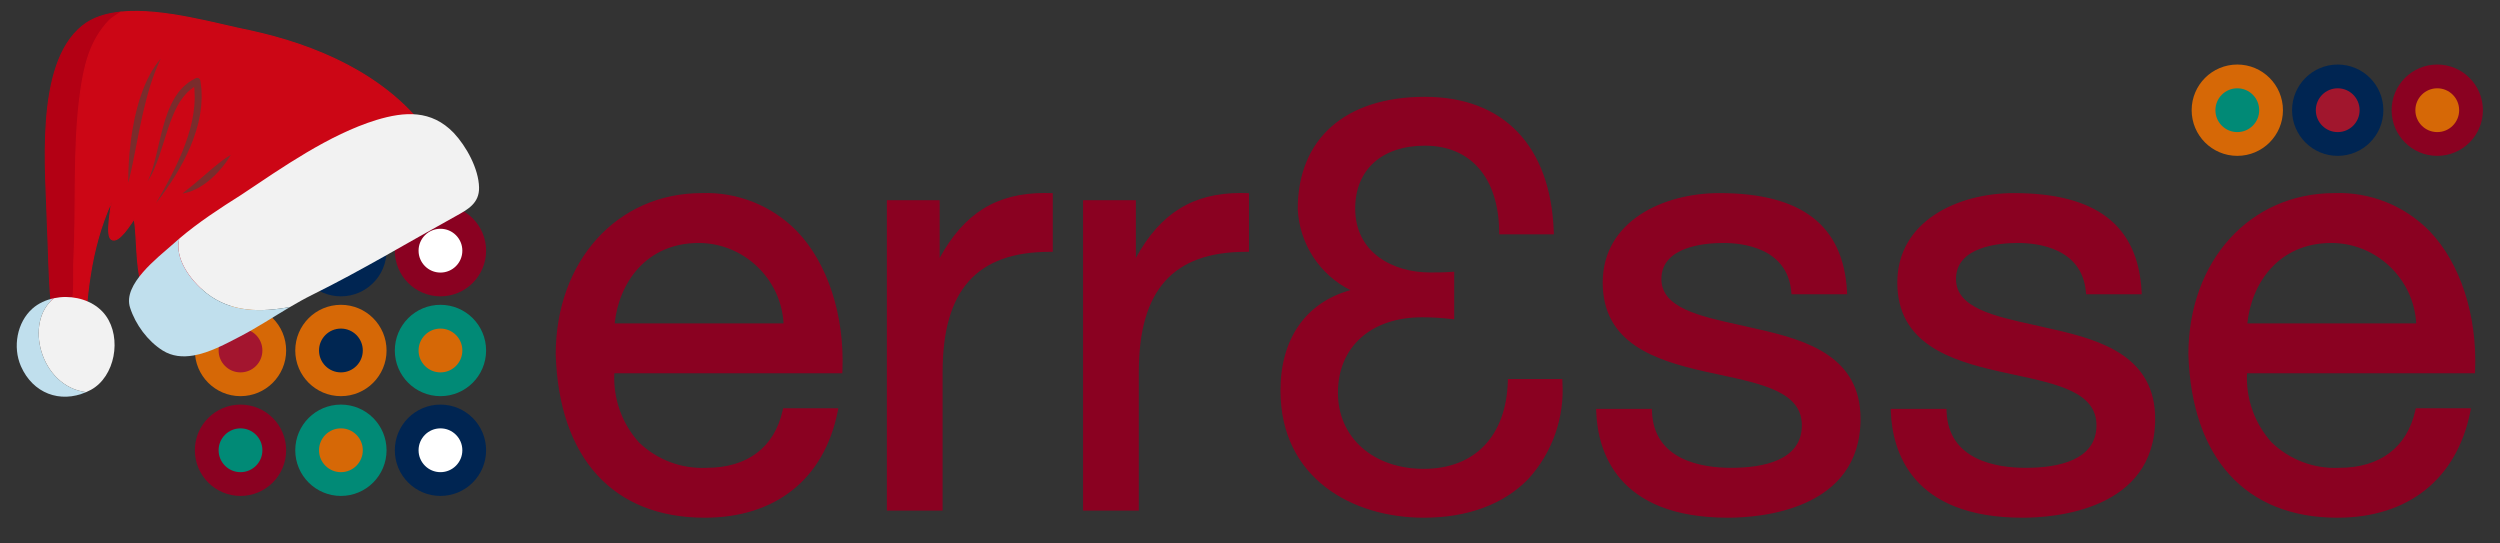 <?xml version="1.0" encoding="UTF-8" standalone="no"?>
<!DOCTYPE svg PUBLIC "-//W3C//DTD SVG 1.1//EN" "http://www.w3.org/Graphics/SVG/1.1/DTD/svg11.dtd">
<svg width="221" height="48" viewBox="0 0 221 48" version="1.1" xmlns="http://www.w3.org/2000/svg" xmlns:xlink="http://www.w3.org/1999/xlink" xml:space="preserve" xmlns:serif="http://www.serif.com/" style="fill-rule:evenodd;clip-rule:evenodd;stroke-linecap:round;stroke-linejoin:round;">
    <rect x="0" y="0" width="221" height="48" fill="#333333" stroke="none"/>
    <g id="Erresse" serif:id="Erresse" transform="matrix(1.001,0,0,0.936,0,0)">
        <rect x="0" y="0" width="220" height="50.463" style="fill:none;"/>
        <g transform="matrix(0.999,0,0,1.069,14.402,4.747)">
            <circle cx="24.52" cy="26.524" r="2.985" style="fill:rgb(214,104,6);stroke:rgb(1,138,118);stroke-width:2.1px;"/>
        </g>
        <g transform="matrix(0.999,0,0,1.069,14.402,4.747)">
            <circle cx="15.72" cy="26.524" r="2.985" style="fill:rgb(0,38,82);stroke:rgb(214,104,6);stroke-width:2.1px;"/>
        </g>
        <g transform="matrix(0.999,0,0,1.069,14.402,4.747)">
            <circle cx="15.72" cy="35.339" r="2.985" style="fill:rgb(214,104,6);stroke:rgb(1,138,118);stroke-width:2.1px;"/>
        </g>
        <g transform="matrix(0.999,0,0,1.069,14.402,4.747)">
            <circle cx="24.52" cy="35.339" r="2.985" style="fill:white;stroke:rgb(0,37,82);stroke-width:2.1px;"/>
        </g>
        <g transform="matrix(0.999,0,0,1.069,14.402,4.747)">
            <circle cx="6.844" cy="35.339" r="2.985" style="fill:rgb(1,138,118);stroke:rgb(138,1,33);stroke-width:2.1px;"/>
        </g>
        <g transform="matrix(1.031,0,0,1.153,-6.712,-7.741)">
            <g transform="matrix(0.969,0,0,0.927,20.489,10.827)">
                <circle cx="183.344" cy="5.3" r="2.985" style="fill:rgb(1,138,118);stroke:rgb(214,104,6);stroke-width:2.1px;"/>
            </g>
            <g transform="matrix(0.969,0,0,0.927,20.489,10.827)">
                <circle cx="192.22" cy="5.3" r="2.985" style="fill:rgb(161,22,45);stroke:rgb(0,37,82);stroke-width:2.1px;"/>
            </g>
            <g transform="matrix(0.969,0,0,0.927,20.489,10.827)">
                <circle cx="201.02" cy="5.3" r="2.985" style="fill:rgb(214,104,6);stroke:rgb(138,1,33);stroke-width:2.1px;"/>
            </g>
        </g>
        <g id="Livello1" transform="matrix(0.999,0,0,1.069,0.28,-3.466)">
            <g transform="matrix(1,0,0,1,14.141,7.685)">
                <path d="M47.872,41.171C39.871,41.171 35.118,35.963 34.83,26.882C34.83,18.687 40.205,12.742 47.611,12.742C50.731,12.628 53.759,13.838 55.941,16.071C58.629,18.869 60.119,23.437 59.924,28.289L59.919,28.41L39.763,28.41C39.623,30.725 40.419,33.003 41.971,34.727C43.588,36.29 45.781,37.118 48.028,37.014C51.705,37.014 54.14,35.181 54.886,31.851L54.909,31.753L59.536,31.753L59.505,31.903C58.317,37.793 54.077,41.171 47.872,41.171ZM54.98,24.253C54.822,20.177 51.43,16.907 47.351,16.898C42.563,16.898 40.109,20.57 39.778,24.253L54.98,24.253Z" style="fill:rgb(138,1,33);fill-rule:nonzero;"/>
            </g>
            <g transform="matrix(1,0,0,1,14.141,7.685)">
                <path d="M47.611,12.867C57.143,12.867 60.06,21.774 59.8,28.285L39.642,28.285C39.486,32.972 42.142,37.139 48.028,37.139C51.674,37.139 54.226,35.368 55.008,31.878L59.383,31.878C58.185,37.816 53.914,41.046 47.872,41.046C39.277,41.046 35.215,35.108 34.954,26.878C34.954,18.805 40.267,12.867 47.611,12.867M39.642,24.378L55.112,24.378C55.034,20.177 51.553,16.766 47.351,16.773C42.715,16.773 39.955,20.263 39.642,24.378M47.611,12.617C40.132,12.617 34.704,18.615 34.704,26.878C34.994,36.044 39.794,41.296 47.872,41.296C54.142,41.296 58.427,37.881 59.628,31.928L59.689,31.628L54.808,31.628L54.764,31.824C54.032,35.09 51.64,36.889 48.028,36.889C45.815,36.993 43.655,36.178 42.061,34.64C40.558,32.973 39.776,30.776 39.886,28.535L60.04,28.535L60.05,28.295C60.245,23.408 58.743,18.806 56.031,15.984C53.826,13.726 50.765,12.502 47.611,12.617L47.611,12.617ZM39.916,24.128C40.289,20.548 42.701,17.023 47.351,17.023C51.314,17.031 54.626,20.171 54.845,24.128L39.916,24.128Z" style="fill:rgb(138,1,33);fill-rule:nonzero;"/>
            </g>
            <g transform="matrix(1,0,0,1,14.141,7.685)">
                <path d="M64.102,40.546L64.102,13.367L68.519,13.367L68.519,18.85C70.684,14.623 73.591,12.734 77.91,12.734C78.071,12.734 78.52,12.746 78.52,12.746L78.52,17.68L78.395,17.68C71.835,17.68 68.78,21.099 68.78,28.44L68.78,40.546L64.102,40.546Z" style="fill:rgb(138,1,33);fill-rule:nonzero;"/>
            </g>
            <g transform="matrix(1,0,0,1,14.141,7.685)">
                <path d="M77.91,12.859C78.069,12.859 78.231,12.862 78.395,12.867L78.395,17.555C71.259,17.555 68.655,21.617 68.655,28.441L68.655,40.421L64.227,40.421L64.227,13.492L68.394,13.492L68.394,19.169L68.498,19.169C70.561,14.994 73.4,12.859 77.91,12.859M77.91,12.609L77.91,12.609C73.694,12.609 70.808,14.386 68.644,18.346L68.644,13.242L63.977,13.242L63.977,40.671L68.905,40.671L68.905,28.441C68.905,21.184 71.92,17.805 78.395,17.805L78.645,17.805L78.645,12.625L78.403,12.617C78.236,12.612 78.072,12.609 77.91,12.609L77.91,12.609Z" style="fill:rgb(138,1,33);fill-rule:nonzero;"/>
            </g>
            <g transform="matrix(1,0,0,1,14.141,7.685)">
                <path d="M81.447,40.546L81.447,13.367L85.864,13.367L85.864,18.85C88.03,14.623 90.937,12.734 95.254,12.734C95.415,12.734 95.865,12.746 95.865,12.746L95.865,17.68L95.74,17.68C89.18,17.68 86.124,21.099 86.124,28.44L86.124,40.546L81.447,40.546Z" style="fill:rgb(138,1,33);fill-rule:nonzero;"/>
            </g>
            <g transform="matrix(1,0,0,1,14.141,7.685)">
                <path d="M95.255,12.859C95.414,12.859 95.576,12.862 95.739,12.867L95.739,17.555C88.603,17.555 85.999,21.617 85.999,28.441L85.999,40.421L81.572,40.421L81.572,13.492L85.739,13.492L85.739,19.169L85.843,19.169C87.906,14.994 90.745,12.859 95.255,12.859M95.255,12.609L95.255,12.609C91.039,12.609 88.153,14.385 85.989,18.346L85.989,13.242L81.322,13.242L81.322,40.671L86.249,40.671L86.249,28.441C86.249,21.184 89.265,17.805 95.739,17.805L95.989,17.805L95.989,12.625L95.748,12.617C95.581,12.612 95.417,12.609 95.255,12.609L95.255,12.609Z" style="fill:rgb(138,1,33);fill-rule:nonzero;"/>
            </g>
            <g transform="matrix(1,0,0,1,14.141,7.685)">
                <path d="M138.342,41.171C134.17,41.171 127.124,39.971 126.81,31.935L126.805,31.806L131.483,31.806L131.488,31.926C131.663,36.353 136.021,37.015 138.603,37.015C141.516,37.015 144.989,36.34 144.989,33.128C144.989,30.123 141.545,29.383 137.558,28.527C137.136,28.437 136.71,28.345 136.284,28.25C131.977,27.276 127.383,25.796 127.383,20.524C127.383,15.177 132.659,12.742 137.561,12.742C144.755,12.742 148.409,15.54 148.728,21.298L148.735,21.43L144.062,21.43L144.052,21.316C143.689,17.329 139.647,16.898 137.925,16.898C136.24,16.898 132.321,17.221 132.321,20.211C132.321,22.847 135.706,23.593 139.29,24.383C139.872,24.511 140.455,24.64 141.028,24.777C145.332,25.739 149.926,27.213 149.926,32.556C149.926,40.55 141.06,41.171 138.342,41.171Z" style="fill:rgb(138,1,33);fill-rule:nonzero;"/>
            </g>
            <g transform="matrix(1,0,0,1,14.141,7.685)">
                <path d="M137.561,12.867C143.499,12.867 148.239,14.742 148.603,21.305L144.176,21.305C143.863,17.867 140.843,16.773 137.925,16.773C135.269,16.773 132.196,17.502 132.196,20.211C132.196,23.388 136.884,23.909 140.999,24.899C145.426,25.888 149.801,27.347 149.801,32.556C149.801,38.962 143.811,41.046 138.342,41.046C132.3,41.046 127.196,38.598 126.935,31.931L131.363,31.931C131.519,35.889 134.957,37.139 138.603,37.139C141.363,37.139 145.113,36.514 145.113,33.128C145.113,29.691 140.738,29.118 136.311,28.128C131.935,27.139 127.508,25.68 127.508,20.524C127.508,15.107 132.873,12.867 137.561,12.867M137.561,12.617C132.599,12.617 127.258,15.091 127.258,20.524C127.258,25.888 131.902,27.388 136.256,28.372C136.683,28.468 137.11,28.559 137.532,28.65C141.466,29.495 144.863,30.224 144.863,33.128C144.863,36.237 141.459,36.889 138.603,36.889C136.065,36.889 131.783,36.244 131.613,31.921L131.603,31.681L126.675,31.681L126.685,31.94C126.822,35.434 128.518,41.296 138.342,41.296C141.089,41.296 150.051,40.665 150.051,32.556C150.051,27.121 145.407,25.628 141.053,24.655C140.484,24.518 139.9,24.389 139.319,24.261C135.784,23.482 132.446,22.746 132.446,20.211C132.446,17.334 136.278,17.023 137.926,17.023C139.612,17.023 143.574,17.443 143.927,21.327L143.948,21.555L148.868,21.555L148.853,21.291C148.529,15.454 144.835,12.617 137.561,12.617L137.561,12.617Z" style="fill:rgb(138,1,33);fill-rule:nonzero;"/>
            </g>
            <g transform="matrix(1,0,0,1,14.141,7.685)">
                <path d="M164.385,41.171C160.213,41.171 153.167,39.971 152.854,31.935L152.849,31.806L157.526,31.806L157.531,31.926C157.706,36.353 162.064,37.015 164.646,37.015C167.559,37.015 171.032,36.34 171.032,33.128C171.032,30.123 167.588,29.383 163.601,28.527C163.179,28.437 162.753,28.345 162.327,28.25C158.02,27.276 153.426,25.796 153.426,20.524C153.426,15.177 158.702,12.742 163.604,12.742C170.798,12.742 174.452,15.54 174.772,21.298L174.779,21.43L170.105,21.43L170.095,21.316C169.732,17.329 165.69,16.898 163.968,16.898C162.283,16.898 158.364,17.221 158.364,20.211C158.364,22.847 161.749,23.593 165.333,24.383C165.914,24.511 166.498,24.64 167.071,24.777C171.375,25.739 175.969,27.213 175.969,32.556C175.969,40.55 167.103,41.171 164.385,41.171Z" style="fill:rgb(138,1,33);fill-rule:nonzero;"/>
            </g>
            <g transform="matrix(1,0,0,1,14.141,7.685)">
                <path d="M163.604,12.867C169.542,12.867 174.282,14.742 174.647,21.305L170.219,21.305C169.907,17.867 166.886,16.773 163.969,16.773C161.312,16.773 158.239,17.502 158.239,20.211C158.239,23.388 162.927,23.909 167.042,24.899C171.469,25.888 175.845,27.347 175.845,32.556C175.845,38.962 169.855,41.046 164.385,41.046C158.343,41.046 153.239,38.598 152.979,31.931L157.406,31.931C157.562,35.889 161,37.139 164.646,37.139C167.406,37.139 171.157,36.514 171.157,33.128C171.157,29.691 166.781,29.118 162.354,28.128C157.979,27.139 153.551,25.68 153.551,20.524C153.551,15.107 158.916,12.867 163.604,12.867M163.604,12.617C158.642,12.617 153.301,15.091 153.301,20.524C153.301,25.888 157.946,27.388 162.299,28.372C162.726,28.468 163.153,28.559 163.575,28.65C167.509,29.495 170.907,30.224 170.907,33.128C170.907,36.237 167.502,36.889 164.646,36.889C162.108,36.889 157.826,36.244 157.656,31.921L157.646,31.681L152.719,31.681L152.729,31.94C152.865,35.434 154.561,41.296 164.385,41.296C167.132,41.296 176.095,40.665 176.095,32.556C176.095,27.121 171.45,25.628 167.096,24.655C166.527,24.518 165.943,24.389 165.362,24.261C161.827,23.482 158.489,22.746 158.489,20.211C158.489,17.334 162.321,17.023 163.969,17.023C165.655,17.023 169.617,17.443 169.97,21.327L169.991,21.555L174.911,21.555L174.896,21.291C174.572,15.454 170.878,12.617 163.604,12.617L163.604,12.617Z" style="fill:rgb(138,1,33);fill-rule:nonzero;"/>
            </g>
            <g transform="matrix(1,0,0,1,14.141,7.685)">
                <path d="M192.2,41.171C184.199,41.171 179.445,35.963 179.157,26.882C179.157,18.687 184.533,12.742 191.94,12.742C195.06,12.627 198.087,13.837 200.269,16.071C202.957,18.869 204.447,23.437 204.252,28.289L204.247,28.41L184.091,28.41C183.951,30.725 184.747,33.003 186.299,34.727C187.917,36.29 190.109,37.118 192.356,37.014C196.033,37.014 198.468,35.181 199.213,31.851L199.235,31.753L203.863,31.753L203.832,31.903C202.645,37.793 198.405,41.171 192.2,41.171ZM199.308,24.253C199.15,20.177 195.759,16.907 191.679,16.898C186.891,16.898 184.437,20.57 184.106,24.253L199.308,24.253Z" style="fill:rgb(138,1,33);fill-rule:nonzero;"/>
            </g>
            <g transform="matrix(1,0,0,1,14.141,7.685)">
                <path d="M191.94,12.867C201.471,12.867 204.388,21.774 204.128,28.285L183.97,28.285C183.814,32.972 186.47,37.139 192.356,37.139C196.002,37.139 198.554,35.368 199.336,31.878L203.711,31.878C202.513,37.816 198.242,41.046 192.2,41.046C183.605,41.046 179.543,35.108 179.282,26.878C179.282,18.805 184.595,12.867 191.94,12.867M183.97,24.378L199.44,24.378C199.362,20.177 195.881,16.766 191.679,16.773C187.043,16.773 184.282,20.263 183.97,24.378M191.94,12.617C184.46,12.617 179.032,18.615 179.032,26.878C179.322,36.044 184.122,41.296 192.2,41.296C198.47,41.296 202.755,37.881 203.956,31.928L204.016,31.628L199.135,31.628L199.092,31.824C198.36,35.09 195.968,36.889 192.356,36.889C190.143,36.993 187.983,36.178 186.389,34.64C184.886,32.973 184.104,30.776 184.214,28.534L204.368,28.534L204.377,28.295C204.573,23.408 203.071,18.806 200.359,15.984C198.154,13.726 195.094,12.502 191.94,12.617L191.94,12.617ZM184.243,24.128C184.617,20.548 187.029,17.023 191.679,17.023C195.642,17.031 198.954,20.171 199.173,24.128L184.243,24.128Z" style="fill:rgb(138,1,33);fill-rule:nonzero;"/>
            </g>
            <g transform="matrix(1,0,0,1,14.141,7.685)">
                <path d="M111.438,41.171C105.196,41.171 98.898,37.734 98.898,30.055C98.898,25.422 101.228,22.217 105.302,21.229C102.463,19.931 100.577,17.147 100.424,14.028C100.424,7.896 104.58,4.236 111.54,4.236C118.422,4.236 122.53,8.527 122.807,16.008L122.812,16.138L118.235,16.138L118.233,16.014C118.173,11.185 115.671,8.302 111.539,8.302C107.721,8.302 105.253,10.53 105.253,13.978C105.253,17.968 108.641,19.754 111.997,19.754C112.595,19.754 113.213,19.754 113.87,19.704L114.004,19.694L114.004,23.633L113.864,23.616C113.008,23.514 112.147,23.463 111.285,23.464C106.694,23.464 103.727,26.131 103.727,30.259C103.727,34.29 106.898,37.104 111.438,37.104C116.011,37.104 118.836,34.183 118.996,29.289L118.999,29.167L123.568,29.167L123.571,29.29C123.774,32.422 122.687,35.504 120.565,37.816C118.414,40.011 115.258,41.171 111.438,41.171Z" style="fill:rgb(138,1,33);fill-rule:nonzero;"/>
            </g>
            <g transform="matrix(1,0,0,1,14.141,7.685)">
                <path d="M111.539,4.361C118.764,4.361 122.428,9.144 122.682,16.012L118.357,16.012C118.306,11.789 116.271,8.177 111.539,8.177C107.876,8.177 105.129,10.212 105.129,13.977C105.129,17.895 108.334,19.879 111.997,19.879C112.608,19.879 113.218,19.879 113.88,19.829L113.88,23.492C113.019,23.389 112.152,23.338 111.285,23.339C107.011,23.339 103.602,25.731 103.602,30.259C103.602,34.635 107.214,37.229 111.438,37.229C116.373,37.229 118.968,33.973 119.12,29.292L123.446,29.292C123.598,36.721 118.764,41.046 111.438,41.046C104.67,41.046 99.023,37.281 99.023,30.055C99.023,25.731 101.16,22.271 105.535,21.304L105.535,21.202C102.646,19.959 100.708,17.169 100.549,14.028C100.549,7.363 105.281,4.361 111.539,4.361M111.539,4.111C104.501,4.111 100.299,7.818 100.299,14.028C100.44,17.078 102.223,19.823 104.953,21.191C101.016,22.281 98.773,25.482 98.773,30.055C98.773,37.82 105.134,41.296 111.438,41.296C115.293,41.296 118.48,40.123 120.654,37.903C122.801,35.568 123.9,32.453 123.695,29.287L123.69,29.042L118.878,29.042L118.87,29.284C118.714,34.103 115.935,36.979 111.438,36.979C106.971,36.979 103.852,34.216 103.852,30.259C103.852,26.207 106.77,23.589 111.285,23.589C112.142,23.588 112.998,23.638 113.849,23.74L114.13,23.775L114.13,19.559L113.86,19.579C113.209,19.629 112.593,19.629 111.997,19.629C108.703,19.629 105.378,17.882 105.378,13.977C105.378,10.554 107.739,8.427 111.539,8.427C115.595,8.427 118.05,11.264 118.107,16.015L118.11,16.262L122.941,16.262L122.932,16.003C122.652,8.445 118.499,4.111 111.539,4.111L111.539,4.111Z" style="fill:rgb(138,1,33);fill-rule:nonzero;"/>
            </g>
        </g>
        <g transform="matrix(0.999,0,0,1.069,14.402,4.747)">
            <circle cx="6.844" cy="26.524" r="2.985" style="fill:rgb(163,21,47);stroke:rgb(214,104,6);stroke-width:2.1px;"/>
        </g>
        <g transform="matrix(0.999,0,0,1.069,14.402,4.747)">
            <circle cx="15.72" cy="17.706" r="2.985" style="fill:rgb(161,22,45);stroke:rgb(0,37,82);stroke-width:2.1px;"/>
        </g>
        <g transform="matrix(0.999,0,0,1.069,14.402,4.747)">
            <circle cx="6.844" cy="17.706" r="2.985" style="fill:white;stroke:rgb(1,138,118);stroke-width:2.1px;"/>
        </g>
        <g transform="matrix(0.999,0,0,1.069,14.402,4.747)">
            <circle cx="24.52" cy="17.706" r="2.985" style="fill:white;stroke:rgb(138,1,33);stroke-width:2.1px;"/>
        </g>
        <g transform="matrix(0.909,0,0,1.02,-0.659,-1.656)">
            <g transform="matrix(-0.064,0,0,0.061,52.909,-17.84)">
                <path d="M743.268,664.073C745.095,581.731 763.395,417.047 690.199,358.493C674.828,346 654.508,339.733 631.749,337.449C639.2,342.3 646.213,346.798 649.357,349.942C679.145,381.148 687.657,419.446 693.333,460.584C704.678,544.274 699.005,630.801 703.26,714.493C704.678,742.86 697.587,801.021 725.955,809.53C728.893,810.468 731.565,810.912 734.037,810.992C735.872,801.458 736.659,790.352 737.775,777.523C741.435,739.095 741.435,700.67 743.268,664.073Z" style="fill:rgb(179,0,20);fill-rule:nonzero;stroke:rgb(179,0,20);stroke-width:1.72px;stroke-linecap:butt;stroke-miterlimit:2;"/>
            </g>
            <g transform="matrix(-0.064,0,0,0.061,52.909,-17.84)">
                <path d="M703.26,714.493C699.005,630.801 704.678,544.274 693.333,460.584C687.657,419.446 679.145,381.148 649.357,349.942C646.213,346.798 639.2,342.3 631.749,337.449C567.816,331.039 484.433,356.363 435.853,365.811C335.211,387.77 232.741,431.683 168.699,515.857L344.364,640.286C382.787,691.522 466.96,731.777 521.857,762.885C620.667,819.611 602.37,709.818 611.519,651.264C617.006,658.584 635.305,689.692 646.286,682.371C655.432,676.883 646.286,634.795 646.286,625.647C679.221,698.84 684.714,772.033 688.372,852.546C720.172,846.185 729.85,832.729 734.037,810.992C731.565,810.912 728.893,810.468 725.955,809.53C697.587,801.021 704.678,742.86 703.26,714.493Z" style="fill:rgb(204,6,21);fill-rule:nonzero;stroke:rgb(204,6,21);stroke-width:1.72px;stroke-linecap:butt;stroke-miterlimit:2;"/>
            </g>
            <g transform="matrix(-0.064,0,0,0.061,52.909,-17.84)">
                <path d="M578.578,627.478L570.956,617.563L563.676,607.372C558.913,600.515 554.244,593.578 549.794,586.481C545.44,579.328 541.277,572.049 537.286,564.652L531.657,553.359L526.456,541.833L521.787,530.047L517.735,517.997C516.515,513.933 515.461,509.806 514.317,505.708C513.313,501.57 512.529,497.368 511.689,493.183C511.004,488.965 510.55,484.698 509.977,480.453C509.612,476.18 509.476,471.876 509.223,467.585C509.236,463.278 509.435,458.96 509.542,454.648L511.17,441.772L511.202,441.535C511.546,438.826 514.018,436.908 516.727,437.251C517.396,437.335 518.041,437.564 518.59,437.883C521.984,439.854 525.46,441.728 528.747,443.848C531.725,446.368 534.937,448.684 537.674,451.426C540.185,454.356 543.091,457.026 545.231,460.199C547.294,463.406 549.755,466.414 551.45,469.785C553.157,473.14 555.222,476.362 556.609,479.825C558.041,483.264 559.74,486.626 560.934,490.123C562.175,493.603 563.494,497.081 564.55,500.598L567.678,511.153C569.615,518.208 571.419,525.26 573.038,532.338L578,553.463C579.666,560.484 581.475,567.458 583.605,574.34C584.632,577.798 586.008,581.114 587.153,584.547C588.423,587.921 589.974,591.182 591.39,594.54C589.544,591.435 587.528,588.374 585.785,585.17C584.209,581.896 582.52,578.634 581.11,575.271C578.245,568.556 575.695,561.715 573.292,554.832C568.622,541.033 564.597,527.099 560.042,513.498L556.45,503.395C555.263,500.024 553.757,496.822 552.492,493.509C551.241,490.185 549.542,487.122 548.097,483.918C546.687,480.685 544.692,477.851 543.031,474.801C541.379,471.732 539.084,469.191 537.163,466.357C535.161,463.588 532.653,461.336 530.447,458.783C528.056,456.437 525.296,454.555 522.767,452.391C519.948,450.649 517.002,449.126 514.148,447.448L521.567,443.556L520.188,455.449C520.06,459.451 519.826,463.447 519.766,467.455C519.972,471.466 520.047,475.487 520.344,479.499C520.851,483.5 521.226,487.518 521.831,491.512L524.055,503.46C525.025,507.407 525.9,511.378 526.943,515.314L530.471,527.038L534.491,538.643L538.952,550.124L543.863,561.451C547.247,568.968 550.798,576.429 554.57,583.796C558.327,591.171 562.162,598.531 566.203,605.792L578.578,627.478Z" style="fill:rgb(122,44,44);fill-rule:nonzero;"/>
            </g>
            <g transform="matrix(-0.064,0,0,0.061,52.909,-17.84)">
                <path d="M620.667,596.37C620.667,596.37 617.418,584.385 613.771,566.319C611.894,557.29 609.827,546.768 607.654,535.519C605.402,524.285 603.116,512.319 600.483,500.447C599.143,494.529 597.988,488.548 596.458,482.784C595.018,476.986 593.676,471.274 592.153,465.799C590.631,460.332 589.103,455.063 587.614,450.068C585.891,445.174 584.614,440.375 582.951,436.152C581.373,431.886 580.023,427.908 578.529,424.519C577.069,421.109 575.992,418.004 574.764,415.631C572.499,410.772 571.263,407.896 571.263,407.896C571.263,407.896 573.239,410.253 576.595,414.552C578.341,416.664 580.109,419.44 582.158,422.639C584.309,425.793 586.394,429.529 588.561,433.678C590.902,437.757 592.875,442.411 595.091,447.304C597.132,452.25 599.32,457.482 601.137,463.025C602.964,468.568 604.964,474.271 606.442,480.208C608.124,486.098 609.446,492.156 610.911,498.189C612.084,504.274 613.341,510.346 614.327,516.355C615.45,522.343 616.107,528.3 616.915,534.033C618.356,545.522 619.306,556.279 619.822,565.516C620.966,583.971 620.667,596.37 620.667,596.37Z" style="fill:rgb(122,44,44);fill-rule:nonzero;"/>
            </g>
            <g transform="matrix(-0.064,0,0,0.061,52.909,-17.84)">
                <path d="M465.127,554.285C465.127,554.285 470.547,557.218 477.686,562.567C479.482,563.889 481.424,565.32 483.372,566.942C485.338,568.553 487.496,570.112 489.548,571.929C493.727,575.503 498.25,579.106 502.537,583.004C507.005,586.617 511.197,590.603 515.395,593.953C517.524,595.583 519.352,597.541 521.343,598.982C523.317,600.46 525.121,601.983 526.794,603.409C530.108,606.316 533.169,608.295 535.15,610.075C537.178,611.768 538.323,612.839 538.323,612.839C538.323,612.839 536.829,612.599 534.235,611.994C532.948,611.676 531.36,611.313 529.579,610.774C527.767,610.297 525.742,609.689 523.703,608.704C521.609,607.815 519.331,606.83 516.987,605.656C514.573,604.583 512.292,603.081 509.878,601.568C507.505,600.009 504.888,598.579 502.614,596.675C500.242,594.884 497.903,592.973 495.552,591.078C493.338,589.052 491.125,587.026 489.013,584.962C486.833,582.959 484.97,580.738 483.059,578.699C479.266,574.573 476.022,570.505 473.374,566.887C468.006,559.728 465.127,554.285 465.127,554.285Z" style="fill:rgb(122,44,44);fill-rule:nonzero;"/>
            </g>
            <g transform="matrix(-0.064,0,0,0.061,52.909,-17.84)">
                <path d="M501.835,764.139C528.609,742.719 550.511,709.985 543.164,681.188C514.818,656.997 481.044,634.897 449.329,614.93C386.604,573.112 316.039,523.454 244.165,501.239C201.042,488.172 160.534,485.558 126.556,520.844C107.369,541.31 88.777,575.17 88.154,603.609C87.627,627.639 105.353,637.167 123.834,647.348C196.485,687.364 266.838,729.739 341.363,766.579C352.809,772.236 363.917,778.506 374.903,784.995C418.973,793.225 464.377,793.499 501.835,764.139Z" style="fill:rgb(242,242,242);fill-rule:nonzero;"/>
            </g>
            <g transform="matrix(-0.064,0,0,0.061,52.909,-17.84)">
                <path d="M552.565,689.415C549.525,686.642 546.353,683.91 543.164,681.188C550.511,709.985 528.609,742.719 501.835,764.139C464.377,793.499 418.973,793.225 374.903,784.995C400.587,800.165 425.537,816.676 452.069,830.378C472.091,840.718 497.132,854.478 521.852,858.699C538.102,861.472 554.21,860.127 568.664,850.979C591.267,836.669 609.75,811.589 617.903,786.116C629.664,750.835 576.086,710.324 552.565,689.415Z" style="fill:rgb(192,223,237);fill-rule:nonzero;"/>
            </g>
            <g transform="matrix(-0.064,0,0,0.061,52.909,-17.84)">
                <path d="M766.072,787.419C757.012,779.4 745.521,774.207 733.249,771.683C779.206,807.09 754.525,905.581 684.617,914.309C724.292,931.568 765.532,916.074 783.581,875.047C796.363,845.984 789.613,808.255 766.072,787.419Z" style="fill:rgb(192,223,237);fill-rule:nonzero;"/>
            </g>
            <g transform="matrix(-0.064,0,0,0.061,52.909,-17.84)">
                <path d="M733.249,771.683C727.451,770.492 721.494,769.84 715.506,769.869C691.912,769.979 668.177,779.536 654.649,798.382C630.25,832.36 640.704,890.726 677.294,910.767C679.724,912.083 682.167,913.243 684.617,914.309C754.525,905.581 779.206,807.09 733.249,771.683Z" style="fill:rgb(242,242,242);fill-rule:nonzero;"/>
            </g>
        </g>
    </g>
</svg>
